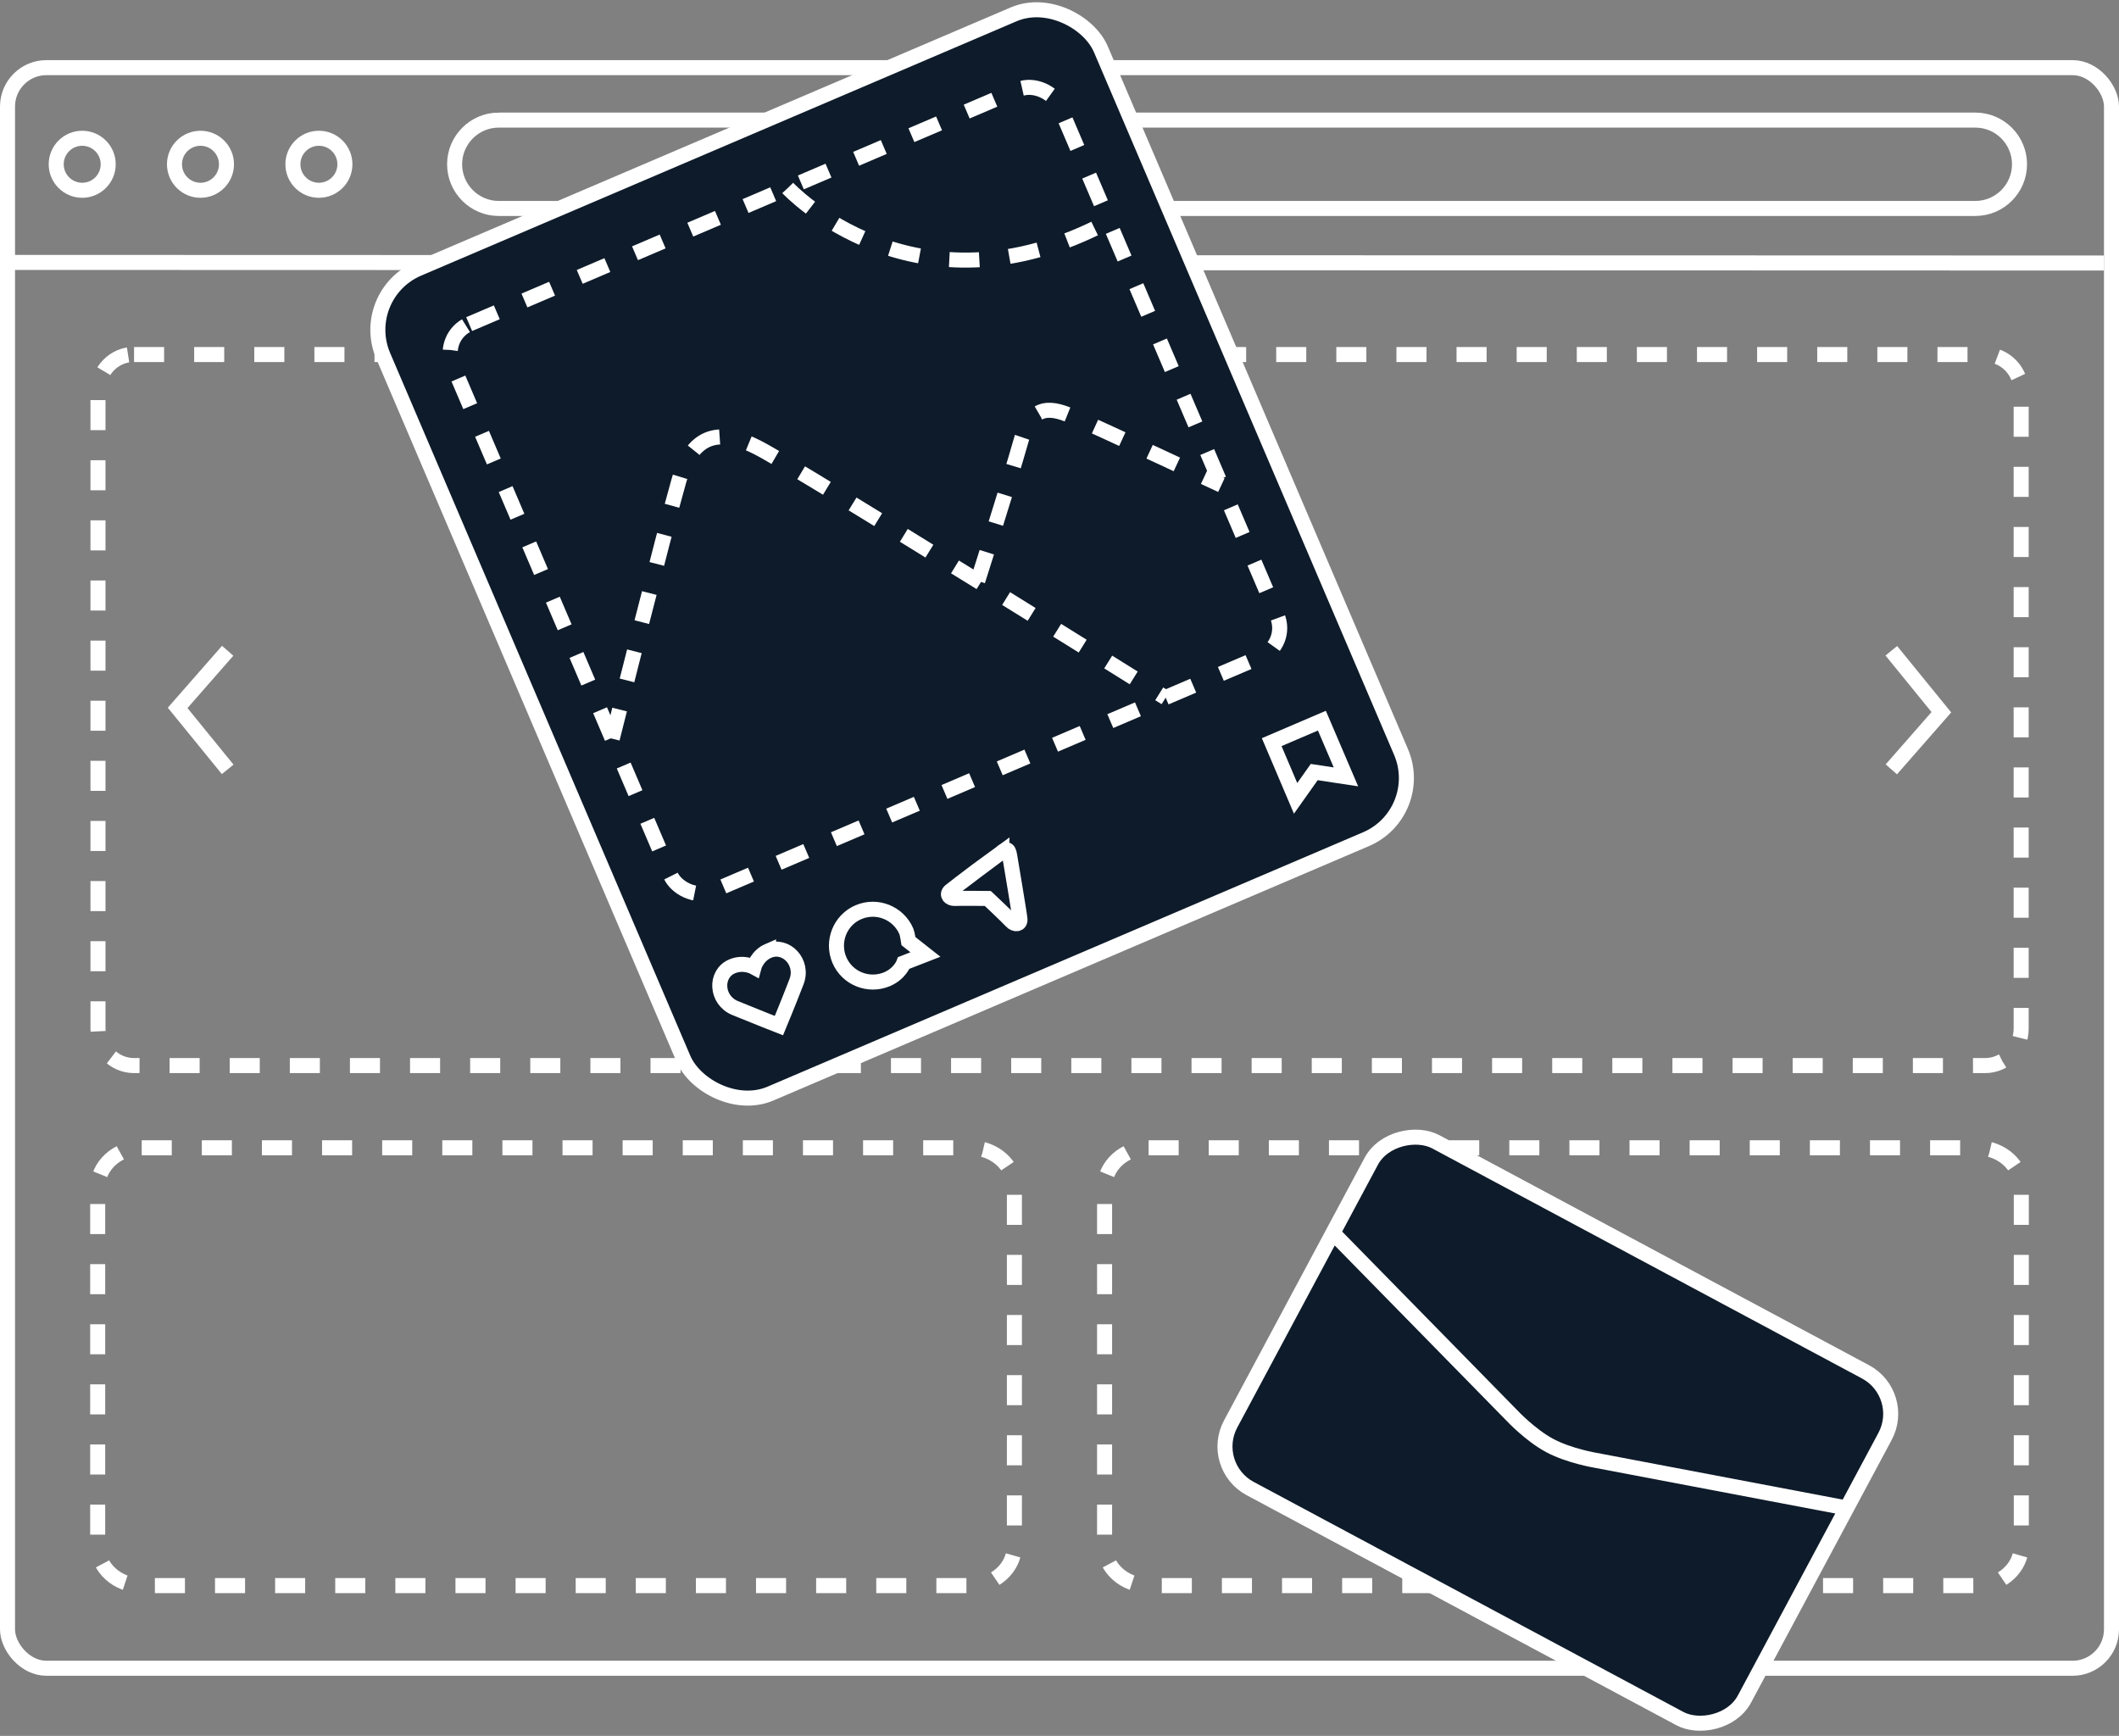 <svg xmlns="http://www.w3.org/2000/svg" viewBox="0 0 141 115.5"><rect x="0" y="0" width="141" height="115.5" fill="#808080" stroke="none"/><defs><style>.cls-1,.cls-2{stroke-miterlimit:10;fill:none;stroke:#fff}.cls-2{stroke-dasharray:2}</style></defs><g id="Layer_1"><g id="Layer_1-2" data-name="Layer_1"><g id="Layer_1-2-2" data-name="Layer_1-2"><rect width="140" height="106.5" x=".5" y="4.5" class="cls-1" rx="2.59" ry="2.59"/><path d="M8.92 23.59h123.17c1.33 0 2.4 1.1 2.4 2.46v42.39c0 1.36-1.07 2.46-2.4 2.46H8.92c-1.33 0-2.4-1.1-2.4-2.46v-42.4c0-1.36 1.07-2.46 2.4-2.46Z" class="cls-2"/><path d="m.5 17.46 139.5.04M33.19 7.99h98.25c1.62 0 2.94 1.32 2.94 2.94 0 1.62-1.32 2.94-2.94 2.94H33.19c-1.62 0-2.94-1.32-2.94-2.94 0-1.62 1.32-2.94 2.94-2.94ZM15.15 43.3l-3.33 3.8 3.33 4.09m110.7 0 3.33-3.8-3.33-4.09" class="cls-1"/><circle cx="5.47" cy="10.93" r="1.73" class="cls-1"/><circle cx="13.34" cy="10.93" r="1.73" class="cls-1"/><circle cx="21.22" cy="10.93" r="1.73" class="cls-1"/><path d="M9.43 76.37h55.14c1.62 0 2.93 1.19 2.93 2.65v23.83c0 1.46-1.31 2.65-2.93 2.65H9.43c-1.62 0-2.93-1.19-2.93-2.65V79.02c0-1.46 1.31-2.65 2.93-2.65Zm67 0h55.14c1.62 0 2.93 1.19 2.93 2.65v23.83c0 1.46-1.31 2.65-2.93 2.65H76.43c-1.62 0-2.93-1.19-2.93-2.65V79.02c0-1.46 1.31-2.65 2.93-2.65Z" class="cls-2"/><rect width="26.17" height="38.78" x="90.58" y="75.76" rx="3.17" ry="3.17" style="fill:#0e1b2a;stroke-miterlimit:10;stroke-width:1px;stroke:#fff" transform="rotate(-61.84 103.671 95.159)"/><path d="m88.7 82.04 11.92 12.16s1.21 1.29 2.5 1.98 3.03.98 3.03.98l16.74 3.18" class="cls-1"/><rect width="51.93" height="59.68" x="33.4" y="7.02" rx="4.42" ry="4.42" style="fill:#0e1b2a;stroke-miterlimit:10;stroke-width:1px;stroke:#fff" transform="rotate(-23.13 59.357 36.865)"/><rect width="43.9" height="41.05" x="35.6" y="12.11" rx="2.08" ry="2.08" style="stroke-miterlimit:10;stroke-width:1px;stroke-dasharray:2;stroke:#fff;fill:none" transform="rotate(-23.13 57.552 32.626)"/><path d="M51.14 63.26c-.77.33-.97 1.09-.97 1.09s-.69-.38-1.46-.05c-1.16.5-1.08 2.24.2 2.77 1.41.58 2.92 1.17 2.92 1.17s.62-1.49 1.17-2.92c.5-1.29-.7-2.55-1.86-2.06Zm10.44.25-1.13-.89s-.07-.47-.14-.65c-.53-1.23-1.95-1.8-3.18-1.28s-1.8 1.95-1.28 3.18 1.95 1.8 3.18 1.28c.86-.37 1.11-1.08 1.11-1.08l1.44-.56Zm5.05-6.8c-.27.19-3.12 2.33-3.4 2.57-.28.24-.03.52.31.5s2.19 0 2.19 0 1.35 1.27 1.57 1.52c.23.25.6.22.57-.14s-.63-3.88-.68-4.2c-.09-.58-.25-.46-.56-.24Zm17.99-7.33 1.59 3.74 1.24-1.75 2.11.32-1.6-3.74-3.34 1.43z" class="cls-1"/><path d="M40.74 49.15S44.23 35.27 45.17 32s2.81-3.46 5.23-2.23c2.78 1.42 27.16 16.66 27.16 16.66" class="cls-2"/><path d="M65.06 38.65s2.12-6.63 2.87-9.29 2.15-2.22 3.64-1.56c2.09.92 9.7 4.48 9.7 4.48M52.42 12.51s8.46 9.11 21.35 2.22" class="cls-2"/></g></g></g></svg>